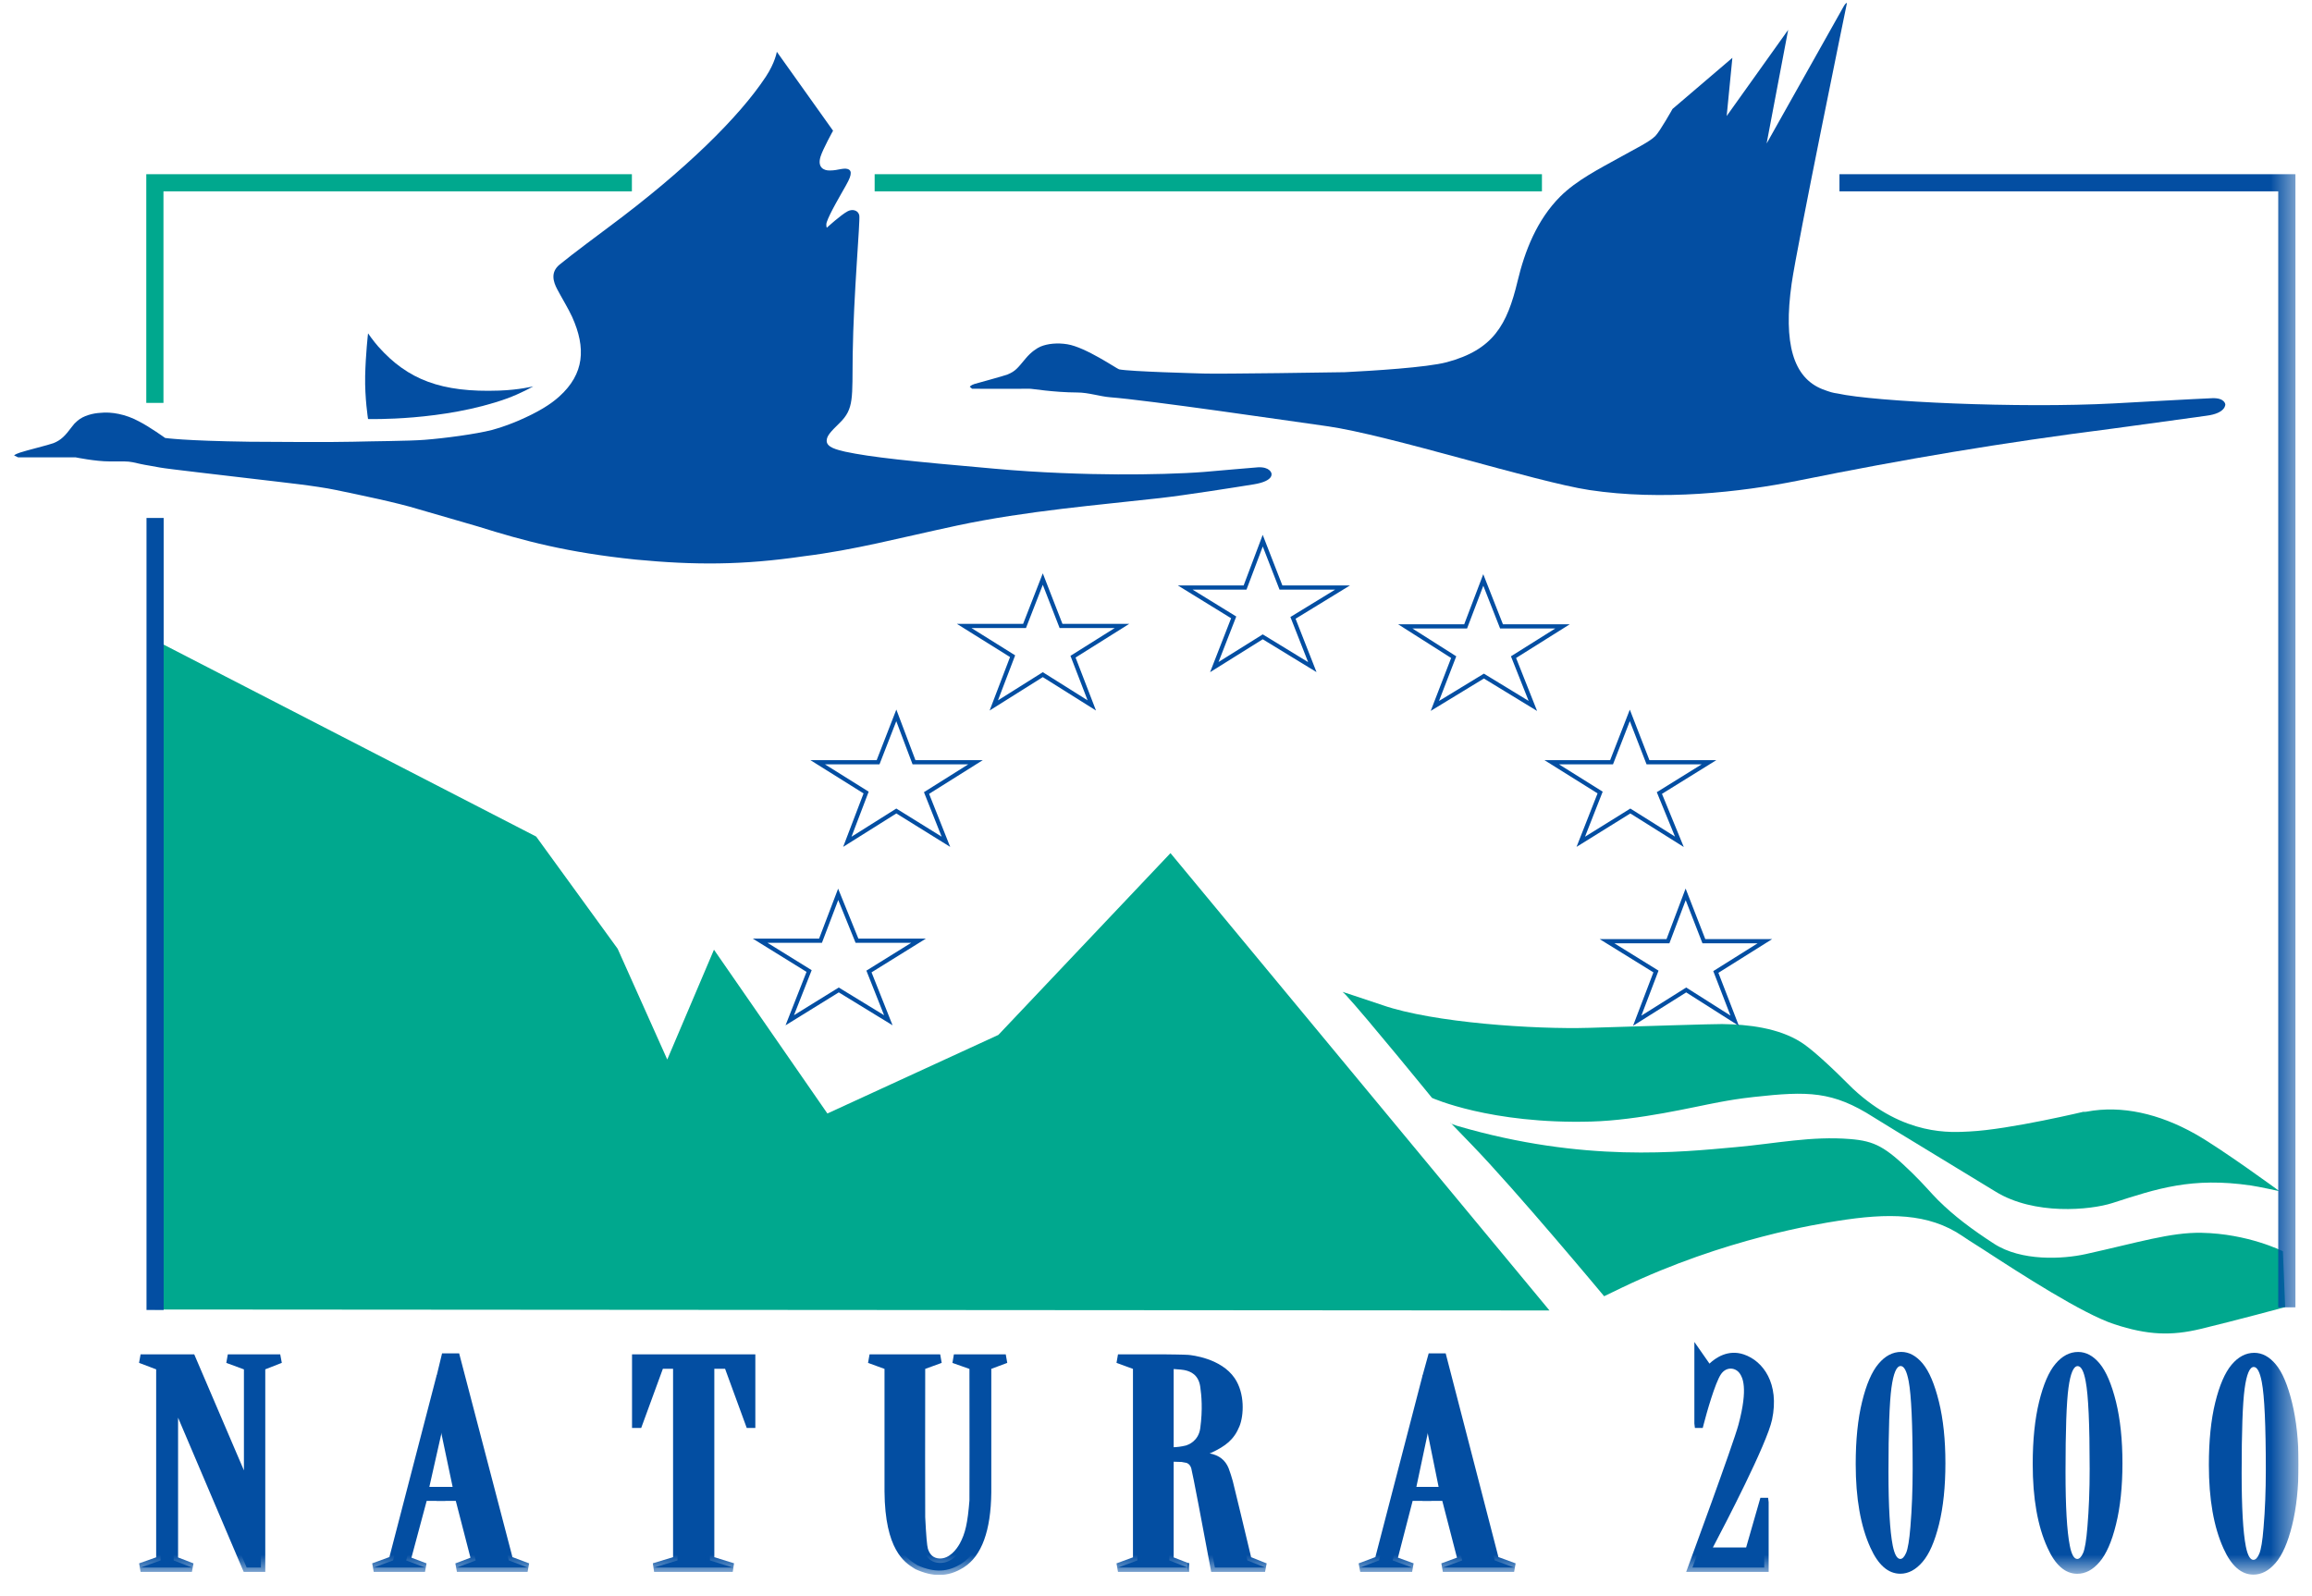 <svg xmlns="http://www.w3.org/2000/svg" width="84" height="58" viewBox="0 0 84 58" fill="none">
  <g clip-path="url(#clip0_4644_45959)">
    <mask id="mask0_4644_45959" style="mask-type:luminance" maskUnits="userSpaceOnUse" x="0" y="0" width="84" height="58">
      <path d="M83.493 0.105H0.514V57.228H83.493V0.105Z" fill="white"/>
    </mask>
    <g mask="url(#mask0_4644_45959)">
      <path d="M75.922 53.374C75.922 51.758 75.875 50.697 75.777 50.192C75.71 49.823 75.612 49.64 75.486 49.64C75.336 49.64 75.223 49.903 75.152 50.43C75.08 50.958 75.045 51.975 75.045 53.484C75.045 54.745 75.096 55.638 75.2 56.161C75.262 56.486 75.355 56.648 75.472 56.648C75.55 56.648 75.622 56.574 75.686 56.427C75.75 56.279 75.801 55.966 75.84 55.486C75.895 54.837 75.922 54.133 75.922 53.374ZM75.503 49.126C75.792 49.126 76.054 49.267 76.288 49.55C76.521 49.832 76.718 50.293 76.878 50.933C77.035 51.574 77.113 52.318 77.113 53.167C77.113 54.023 77.035 54.765 76.879 55.392C76.726 56.02 76.524 56.475 76.28 56.759C76.037 57.044 75.768 57.186 75.472 57.186C75.033 57.186 74.671 56.869 74.389 56.239C74.031 55.456 73.853 54.443 73.853 53.2C73.853 52.321 73.931 51.566 74.085 50.936C74.24 50.305 74.437 49.845 74.68 49.558C74.922 49.27 75.197 49.126 75.503 49.126Z" fill="#034EA2"/>
      <path d="M82.322 53.405C82.322 51.789 82.273 50.729 82.177 50.224C82.107 49.855 82.01 49.671 81.884 49.671C81.736 49.671 81.623 49.935 81.552 50.462C81.48 50.99 81.444 52.008 81.444 53.516C81.444 54.776 81.494 55.669 81.596 56.193C81.661 56.517 81.753 56.68 81.871 56.68C81.95 56.68 82.021 56.606 82.084 56.459C82.148 56.31 82.201 55.997 82.239 55.517C82.295 54.869 82.322 54.165 82.322 53.405ZM81.902 49.157C82.192 49.157 82.452 49.298 82.687 49.581C82.922 49.863 83.118 50.325 83.275 50.965C83.432 51.605 83.513 52.349 83.513 53.198C83.513 54.054 83.434 54.796 83.278 55.424C83.123 56.051 82.923 56.507 82.678 56.791C82.433 57.075 82.165 57.217 81.871 57.217C81.432 57.217 81.07 56.901 80.786 56.27C80.43 55.488 80.253 54.475 80.253 53.231C80.253 52.353 80.329 51.598 80.483 50.968C80.638 50.336 80.837 49.877 81.079 49.589C81.321 49.301 81.596 49.157 81.902 49.157Z" fill="#034EA2"/>
    </g>
    <path d="M69.491 53.373C69.491 51.757 69.442 50.696 69.347 50.191C69.277 49.822 69.181 49.637 69.055 49.637C68.903 49.637 68.792 49.902 68.72 50.429C68.649 50.956 68.612 51.974 68.612 53.482C68.612 54.743 68.664 55.636 68.767 56.159C68.832 56.484 68.923 56.647 69.043 56.647C69.119 56.647 69.19 56.572 69.254 56.425C69.317 56.278 69.37 55.965 69.409 55.485C69.463 54.836 69.491 54.132 69.491 53.373ZM69.073 49.124C69.36 49.124 69.622 49.266 69.857 49.548C70.091 49.83 70.287 50.291 70.445 50.932C70.603 51.572 70.681 52.317 70.681 53.166C70.681 54.021 70.604 54.763 70.448 55.391C70.292 56.018 70.094 56.473 69.848 56.757C69.603 57.042 69.334 57.184 69.043 57.184C68.602 57.184 68.24 56.868 67.956 56.237C67.6 55.455 67.422 54.442 67.422 53.198C67.422 52.319 67.499 51.565 67.654 50.934C67.807 50.303 68.007 49.843 68.249 49.557C68.491 49.269 68.765 49.124 69.073 49.124Z" fill="#034EA2"/>
    <path d="M5.629 47.583L56.296 47.618L42.526 31L36.272 37.606L30.061 40.461L25.94 34.509L24.243 38.5L22.441 34.475L19.48 30.398L5.629 23.26V47.583Z" fill="#00A88E"/>
    <path d="M62.941 2.101L60.766 3.959C60.766 3.959 60.317 4.76 60.146 4.938C59.942 5.149 59.444 5.388 58.862 5.713C58.113 6.13 57.284 6.545 56.686 7.142C55.839 7.991 55.398 9.121 55.136 10.22C54.755 11.812 54.249 12.71 52.566 13.161C51.849 13.354 49.836 13.475 48.86 13.524C48.769 13.528 44.247 13.595 43.725 13.573C43.505 13.565 41.059 13.503 40.661 13.421C40.582 13.404 39.447 12.616 38.777 12.509C38.42 12.451 38.063 12.485 37.804 12.594C37.682 12.646 37.466 12.783 37.266 13.024C36.962 13.39 36.892 13.488 36.603 13.609C36.508 13.65 35.451 13.938 35.402 13.953C35.257 14.001 35.236 14.056 35.236 14.056L35.319 14.126C35.319 14.126 37.331 14.131 37.41 14.126C37.489 14.12 38.254 14.258 39.15 14.262C39.543 14.263 39.973 14.407 40.33 14.435C41.733 14.543 46.812 15.291 48.197 15.484C50.431 15.795 55.809 17.515 57.744 17.806C60.37 18.202 63.222 17.89 65.341 17.462C69.233 16.676 72.639 16.1 76.793 15.569C77.201 15.517 80.072 15.118 80.167 15.106C80.878 15.016 80.85 14.692 80.85 14.692C80.85 14.692 80.832 14.453 80.375 14.469C79.829 14.49 77.273 14.633 76.813 14.658C73.341 14.844 68.097 14.597 66.766 14.299C66.593 14.275 66.503 14.252 66.212 14.142C65.153 13.723 64.786 12.48 65.094 10.306C65.293 8.911 67.101 0.122 67.101 0.122V0.105C67.101 0.105 67.052 0.115 66.998 0.209C66.904 0.375 64.185 5.215 64.185 5.215L64.968 1.085L62.734 4.216L62.941 2.101Z" fill="#034EA2"/>
    <path d="M30.267 4.75L28.224 1.881C28.224 1.881 28.163 2.275 27.824 2.788C26.862 4.245 24.905 6.179 22.13 8.241C21.988 8.346 20.741 9.274 20.328 9.617C19.997 9.893 20.097 10.23 20.245 10.511C20.391 10.789 20.662 11.238 20.785 11.51C21.299 12.651 21.227 13.583 20.328 14.4C19.991 14.707 19.537 14.98 18.858 15.276C18.67 15.358 18.258 15.523 17.885 15.621C17.294 15.775 16.131 15.928 15.421 15.982C14.831 16.028 13.488 16.031 12.833 16.051C12.229 16.07 9.71 16.06 9.064 16.051C6.66 16.018 6 15.914 6 15.914C6 15.914 5.431 15.505 5.047 15.311C4.57 15.051 4.045 14.956 3.64 15.002C3.389 15.015 3.03 15.099 2.811 15.294C2.714 15.381 2.695 15.396 2.604 15.518C2.373 15.827 2.219 15.994 1.941 16.103C1.779 16.166 0.92 16.377 0.721 16.447C0.522 16.516 0.514 16.55 0.514 16.55L0.658 16.619H2.749C2.749 16.619 3.469 16.766 3.97 16.766C4.24 16.766 4.265 16.766 4.511 16.766C4.757 16.767 4.917 16.818 5.109 16.86C5.302 16.903 5.593 16.943 5.816 16.989C6.04 17.035 8.316 17.292 9.437 17.427C10.257 17.526 11.46 17.649 12.211 17.806C13.098 17.991 14.416 18.262 15.172 18.494C15.373 18.555 17.202 19.079 17.367 19.131C19.046 19.657 20.607 20.076 23.103 20.334C25.235 20.537 26.974 20.539 29.19 20.214C31.065 19.982 32.641 19.553 34.781 19.095C37.297 18.559 39.965 18.347 42.152 18.098C43.085 17.992 44.863 17.711 45.548 17.6C46.325 17.474 46.19 17.186 46.19 17.186C46.19 17.186 46.133 16.962 45.712 16.98C45.608 16.984 44.135 17.116 43.754 17.148C42.941 17.212 41.716 17.244 40.62 17.238C39.44 17.232 37.768 17.18 36.147 17.032C33.035 16.759 31.65 16.615 30.702 16.412C30.409 16.341 30.031 16.257 30.035 16.014C30.038 15.839 30.176 15.69 30.501 15.373C31.042 14.848 30.958 14.454 30.98 12.88C31.011 10.704 31.256 8.042 31.22 7.829C31.189 7.652 30.986 7.581 30.805 7.673C30.555 7.802 30.039 8.275 30.039 8.275C30.039 8.275 30 8.185 30.039 8.069C30.142 7.755 30.555 7.059 30.722 6.761C30.875 6.49 30.91 6.383 30.909 6.28C30.908 6.191 30.837 6.09 30.557 6.143C30.388 6.174 30.325 6.192 30.143 6.195C29.93 6.198 29.692 6.084 29.811 5.695C29.898 5.412 30.267 4.75 30.267 4.75Z" fill="#034EA2"/>
    <path d="M13.372 15.226C13.372 15.226 13.25 14.463 13.267 13.66C13.285 12.858 13.372 12.113 13.372 12.113C13.372 12.113 13.563 12.39 13.744 12.594C14.815 13.798 16.034 14.267 18.133 14.193C18.863 14.168 19.375 14.039 19.375 14.039C19.375 14.039 18.922 14.299 18.402 14.486C16.114 15.307 13.372 15.226 13.372 15.226Z" fill="#034EA2"/>
    <path d="M9.023 54.206L6.953 49.373H5.109L5.835 49.648V56.7L5.109 56.958H6.973L6.311 56.7V50.731L8.961 56.958H9.48V49.648L10.183 49.373H8.278L9.023 49.648V54.206Z" fill="#034EA2"/>
    <mask id="mask1_4644_45959" style="mask-type:luminance" maskUnits="userSpaceOnUse" x="0" y="0" width="84" height="58">
      <path d="M83.493 0.105H0.514V57.228H83.493V0.105Z" fill="white"/>
    </mask>
    <g mask="url(#mask1_4644_45959)">
      <path d="M9.638 57.118H8.854L6.47 51.514V56.592L7.03 56.809L6.972 57.118H5.108L5.055 56.807L5.674 56.588V49.758L5.052 49.522L5.108 49.213H7.057L8.862 53.429V49.759L8.222 49.523L8.277 49.213H10.181L10.239 49.522L9.638 49.757V57.118ZM9.065 56.798H9.319L9.335 49.533H9.171L9.182 49.537V54.206L8.875 54.269L6.847 49.533H5.981L5.994 49.538V56.798H6.15V50.731L6.456 50.669L9.065 56.798Z" fill="#034EA2"/>
    </g>
    <path d="M16.021 54.189H16.643L16.042 51.333L16.021 51.436V50.008L16.187 49.337H16.56L18.486 56.7L19.169 56.958H16.602L17.284 56.7L16.684 54.378H16.021V54.189Z" fill="#034EA2"/>
    <mask id="mask2_4644_45959" style="mask-type:luminance" maskUnits="userSpaceOnUse" x="0" y="0" width="84" height="58">
      <path d="M83.493 0.105H0.514V57.228H83.493V0.105Z" fill="white"/>
    </mask>
    <g mask="url(#mask2_4644_45959)">
      <path d="M19.168 57.117H16.601L16.544 56.809L17.093 56.602L16.56 54.538H15.86V54.029H16.445L15.9 51.44L15.86 51.436V50.008L16.061 49.177H16.682L18.618 56.58L19.224 56.808L19.168 57.117ZM17.473 56.798H18.345L16.436 49.497H16.311L16.175 50.047L16.197 51.3L16.837 54.339L17.473 56.798Z" fill="#034EA2"/>
    </g>
    <path d="M16.021 51.436L15.4 54.189H16.021V54.378H15.379L14.758 56.7L15.441 56.958H13.578L14.281 56.7L16.021 50.008V51.436Z" fill="#034EA2"/>
    <mask id="mask3_4644_45959" style="mask-type:luminance" maskUnits="userSpaceOnUse" x="0" y="0" width="84" height="58">
      <path d="M83.493 0.105H0.514V57.228H83.493V0.105Z" fill="white"/>
    </mask>
    <g mask="url(#mask3_4644_45959)">
      <path d="M15.441 57.117H13.578L13.523 56.807L14.148 56.579L15.866 49.968L16.18 50.008L16.176 51.471L15.599 54.029H16.18V54.538H15.502L14.949 56.601L15.497 56.808L15.441 57.117ZM14.421 56.798H14.567L15.222 54.348H15.2L15.861 51.418V51.256L14.421 56.798Z" fill="#034EA2"/>
    </g>
    <path d="M27.284 51.729V49.373H23.123V51.729H23.185L23.972 49.579H24.615V56.7L23.766 56.958H26.622L25.794 56.7V49.579H26.456L27.243 51.729H27.284Z" fill="#034EA2"/>
    <mask id="mask4_4644_45959" style="mask-type:luminance" maskUnits="userSpaceOnUse" x="0" y="0" width="84" height="58">
      <path d="M83.493 0.105H0.514V57.228H83.493V0.105Z" fill="white"/>
    </mask>
    <g mask="url(#mask4_4644_45959)">
      <path d="M26.622 57.117H23.765L23.719 56.805L24.454 56.582V49.738H24.083L23.296 51.888H22.963V49.213H27.443V51.888H27.131L26.344 49.738H25.953V56.583L26.669 56.805L26.622 57.117ZM24.774 56.798H25.634V49.532H24.774V56.798ZM23.282 49.532V50.998L23.819 49.532H23.282ZM26.608 49.532L27.124 50.941V49.532H26.608Z" fill="#034EA2"/>
    </g>
    <path d="M35.857 49.63L36.541 49.373H34.657L35.381 49.63C35.381 49.63 35.389 54.438 35.381 54.532C35.314 55.388 35.22 55.783 35.009 56.167C34.815 56.52 34.512 56.81 34.126 56.79C33.752 56.771 33.615 56.498 33.561 56.326C33.533 56.236 33.499 56.01 33.456 55.135C33.448 54.987 33.456 49.63 33.456 49.63L34.159 49.373H31.593L32.296 49.63C32.296 49.63 32.295 54.087 32.296 54.189C32.311 56.302 33.012 56.672 33.331 56.876C33.966 57.16 34.454 57.121 34.934 56.815C35.173 56.663 35.837 56.166 35.857 54.224C35.858 54.129 35.857 49.63 35.857 49.63Z" fill="#034EA2"/>
    <mask id="mask5_4644_45959" style="mask-type:luminance" maskUnits="userSpaceOnUse" x="0" y="0" width="84" height="58">
      <path d="M83.493 0.105H0.514V57.228H83.493V0.105Z" fill="white"/>
    </mask>
    <g mask="url(#mask5_4644_45959)">
      <path d="M34.125 57.23C33.857 57.23 33.575 57.16 33.265 57.021L33.213 56.99C32.869 56.773 32.151 56.322 32.136 54.19C32.136 54.098 32.136 50.432 32.136 49.741L31.538 49.523L31.593 49.213H34.159L34.214 49.523L33.615 49.741C33.612 51.299 33.609 54.998 33.615 55.127C33.648 55.798 33.68 56.174 33.713 56.278C33.785 56.505 33.922 56.62 34.134 56.631C34.494 56.645 34.753 56.3 34.87 56.09C35.072 55.722 35.157 55.34 35.222 54.52C35.227 54.4 35.224 51.134 35.222 49.742L34.604 49.524L34.657 49.213H36.541L36.596 49.523L36.016 49.74C36.016 50.447 36.017 54.138 36.016 54.226C36.002 55.622 35.666 56.539 35.02 56.95C34.727 57.137 34.435 57.23 34.125 57.23ZM32.455 49.533V49.63C32.455 49.63 32.455 54.086 32.455 54.188C32.469 56.145 33.064 56.519 33.383 56.72C33.529 56.787 33.667 56.836 33.797 56.867C33.616 56.774 33.482 56.606 33.409 56.375C33.379 56.281 33.343 56.101 33.296 55.142C33.288 54.995 33.295 50.178 33.296 49.629L33.296 49.533H32.455ZM35.54 49.533L35.541 49.629C35.542 50.433 35.548 54.449 35.54 54.546C35.471 55.417 35.376 55.83 35.149 56.244C35.03 56.459 34.89 56.629 34.736 56.747C34.773 56.727 34.811 56.705 34.848 56.681C35.533 56.245 35.688 55.103 35.697 54.222C35.699 54.129 35.697 49.675 35.697 49.63V49.533H35.54Z" fill="#034EA2"/>
    </g>
    <mask id="mask6_4644_45959" style="mask-type:luminance" maskUnits="userSpaceOnUse" x="0" y="0" width="84" height="58">
      <path d="M83.493 0.105H0.514V57.228H83.493V0.105Z" fill="white"/>
    </mask>
    <g mask="url(#mask6_4644_45959)">
      <path d="M43.206 56.798H43.145V57.117H43.206V56.798Z" fill="#034EA2"/>
    </g>
    <path d="M43.146 49.648C42.97 49.593 42.483 49.579 42.483 49.579V52.744C42.483 52.744 42.763 52.774 43.146 52.675L43.141 53L42.96 52.967L42.483 52.95V56.7L43.146 56.958H40.62L41.324 56.7V49.63L40.62 49.373H42.318C42.318 49.373 43.029 49.379 43.161 49.391C43.292 49.403 44.281 49.516 44.726 50.167C45.084 50.692 45.018 51.437 44.886 51.764C44.701 52.22 44.425 52.415 43.954 52.64C43.849 52.691 43.208 52.847 43.208 52.847C43.208 52.847 43.635 52.941 43.767 52.95C44.179 52.981 44.387 53.151 44.492 53.415C44.538 53.529 44.604 53.742 44.636 53.862C44.671 53.982 45.321 56.7 45.321 56.7L45.963 56.958H44.139C44.139 56.958 43.499 53.529 43.436 53.312C43.358 53.045 43.141 53 43.141 53L43.146 52.675L43.187 52.658C43.187 52.658 43.688 52.509 43.767 51.919C43.853 51.281 43.827 50.792 43.767 50.37C43.688 49.808 43.287 49.69 43.146 49.648Z" fill="#034EA2"/>
    <mask id="mask7_4644_45959" style="mask-type:luminance" maskUnits="userSpaceOnUse" x="0" y="0" width="84" height="58">
      <path d="M83.493 0.105H0.514V57.228H83.493V0.105Z" fill="white"/>
    </mask>
    <g mask="url(#mask7_4644_45959)">
      <path d="M45.962 57.117H44.005L43.981 56.987C43.725 55.612 43.327 53.51 43.282 53.357C43.236 53.198 43.125 53.161 43.106 53.156L42.93 53.123L42.642 53.114V56.591L43.203 56.809L43.145 57.117H40.619L40.565 56.808L41.163 56.589V49.741L40.565 49.522L40.619 49.213H42.317C42.392 49.214 43.04 49.22 43.175 49.232C43.294 49.242 44.363 49.353 44.857 50.077C45.238 50.636 45.19 51.435 45.034 51.823C44.831 52.322 44.522 52.545 44.021 52.784C44.005 52.792 43.98 52.801 43.948 52.812C44.293 52.877 44.52 53.055 44.64 53.355C44.687 53.474 44.754 53.688 44.79 53.82C44.822 53.93 45.335 56.077 45.456 56.583L46.021 56.809L45.962 57.117ZM44.27 56.798H45.179L45.165 56.737C44.904 55.646 44.507 53.992 44.482 53.906C44.45 53.788 44.387 53.583 44.343 53.473C44.278 53.31 44.157 53.139 43.754 53.108C43.697 53.105 43.596 53.088 43.493 53.068C43.532 53.123 43.565 53.189 43.588 53.267C43.647 53.468 44.142 56.11 44.27 56.798ZM41.483 56.798H42.323V49.532H41.483V56.798ZM42.642 49.746V52.588C42.749 52.584 42.908 52.57 43.094 52.523L43.124 52.511C43.157 52.5 43.544 52.373 43.608 51.897C43.701 51.205 43.653 50.706 43.608 50.392C43.543 49.934 43.234 49.84 43.101 49.801L43.099 49.8C43.014 49.774 42.814 49.756 42.642 49.746ZM43.437 49.596C43.712 49.749 43.876 50.001 43.924 50.347C43.971 50.68 44.023 51.208 43.924 51.94C43.884 52.242 43.749 52.445 43.609 52.579C43.747 52.542 43.854 52.51 43.883 52.496C44.331 52.283 44.573 52.11 44.738 51.703C44.863 51.39 44.905 50.714 44.593 50.257C44.312 49.844 43.772 49.668 43.437 49.596Z" fill="#034EA2"/>
    </g>
    <path d="M51.842 54.189H52.463L51.883 51.333L51.842 51.453V50.008L52.028 49.337H52.401L54.307 56.7L55.01 56.958H52.422L53.125 56.7L52.525 54.378H51.842V54.189Z" fill="#034EA2"/>
    <mask id="mask8_4644_45959" style="mask-type:luminance" maskUnits="userSpaceOnUse" x="0" y="0" width="84" height="58">
      <path d="M83.493 0.105H0.514V57.228H83.493V0.105Z" fill="white"/>
    </mask>
    <g mask="url(#mask8_4644_45959)">
      <path d="M55.011 57.117H52.422L52.367 56.808L52.935 56.6L52.402 54.538H51.683V54.029H52.268L51.747 51.464L51.683 51.453L51.689 49.966L51.907 49.177H52.525L54.441 56.579L55.066 56.808L55.011 57.117ZM53.316 56.798H54.168L52.278 49.497H52.15L52.002 50.03V51.116L52.68 54.339L53.316 56.798Z" fill="#034EA2"/>
    </g>
    <path d="M51.841 51.453L51.261 54.189H51.841V54.378H51.199L50.599 56.7L51.303 56.958H49.418L50.102 56.7L51.841 50.008V51.453Z" fill="#034EA2"/>
    <mask id="mask9_4644_45959" style="mask-type:luminance" maskUnits="userSpaceOnUse" x="0" y="0" width="84" height="58">
      <path d="M83.493 0.105H0.514V57.228H83.493V0.105Z" fill="white"/>
    </mask>
    <g mask="url(#mask9_4644_45959)">
      <path d="M51.305 57.117H49.42L49.363 56.808L49.97 56.58L51.688 49.968L52.002 50.008L51.999 51.486L51.46 54.029H52.002V54.538H51.324L50.791 56.6L51.36 56.807L51.305 57.117ZM50.243 56.798H50.41L51.107 54.156L51.683 51.436V51.256L50.243 56.798Z" fill="#034EA2"/>
    </g>
    <path d="M62.092 49.801L61.719 49.269V51.728H61.74C61.74 51.728 62.119 50.248 62.396 49.844C62.659 49.462 63.139 49.505 63.351 49.832C63.483 50.035 63.675 50.477 63.315 51.814C63.117 52.548 61.491 56.958 61.491 56.958H64.099V54.584H64.08L63.562 56.39H61.968C61.968 56.39 64.014 52.556 64.227 51.552C64.483 50.342 63.94 49.58 63.303 49.366C62.603 49.132 62.092 49.801 62.092 49.801Z" fill="#034EA2"/>
    <mask id="mask10_4644_45959" style="mask-type:luminance" maskUnits="userSpaceOnUse" x="0" y="0" width="84" height="58">
      <path d="M83.493 0.105H0.514V57.228H83.493V0.105Z" fill="white"/>
    </mask>
    <g mask="url(#mask10_4644_45959)">
      <path d="M64.259 57.117H61.262L61.341 56.903C61.357 56.859 62.967 52.491 63.161 51.773C63.53 50.401 63.294 50.039 63.217 49.919C63.142 49.804 63.018 49.733 62.886 49.731H62.88C62.742 49.731 62.617 49.803 62.527 49.934C62.313 50.246 61.998 51.364 61.895 51.768L61.864 51.888H61.58L61.56 51.728V48.762L62.109 49.549C62.329 49.341 62.781 49.023 63.354 49.215C64.065 49.454 64.659 50.279 64.383 51.585C64.196 52.465 62.685 55.373 62.233 56.23H63.441L63.959 54.425H64.239L64.259 54.584V57.117ZM61.719 56.798H63.939V55.651L63.682 56.55H61.811C61.776 56.645 61.745 56.729 61.719 56.798ZM63.25 49.517C63.343 49.574 63.423 49.651 63.484 49.746C63.652 50.004 63.833 50.503 63.469 51.856C63.333 52.359 62.552 54.52 62.055 55.882C62.593 54.853 63.907 52.292 64.07 51.519C64.306 50.406 63.829 49.712 63.252 49.518C63.252 49.517 63.251 49.517 63.25 49.517ZM61.879 49.776V50.677C61.955 50.444 62.038 50.211 62.121 50.025L62.085 50.071L61.879 49.776Z" fill="#034EA2"/>
    </g>
    <path d="M5.939 14.64H5.315V6.33H22.958V6.953H5.939V14.64ZM56.022 6.953H31.778V6.33H56.022V6.953Z" fill="#00A88E"/>
    <path d="M5.946 18.821H5.323V47.6H5.946V18.821Z" fill="#034EA2"/>
    <path d="M48.777 36.041C48.777 36.041 48.851 36.105 48.903 36.161C49.632 36.95 52.028 39.894 52.028 39.894C52.028 39.894 54.147 40.853 57.806 40.754C59.557 40.707 61.538 40.219 62.465 40.049C62.825 39.983 63.163 39.922 63.727 39.86C65.689 39.644 66.583 39.644 68.075 40.599C68.443 40.834 72.248 43.141 72.504 43.3C73.906 44.165 75.943 43.974 76.75 43.714C78.378 43.188 79.636 42.765 81.782 43.077C82.053 43.116 82.817 43.283 82.817 43.283C82.817 43.283 80.719 41.746 79.753 41.202C78.453 40.47 77.09 40.154 75.818 40.393C75.566 40.441 75.798 40.375 75.798 40.375C75.798 40.375 73.013 41.045 71.553 41.115C70.91 41.146 69.193 41.3 67.329 39.568C66.454 38.689 65.794 38.094 65.424 37.864C64.608 37.352 63.526 37.224 62.568 37.211C62.248 37.207 59.77 37.287 57.743 37.348C55.753 37.408 52.063 37.161 50.227 36.523C49.838 36.388 48.777 36.041 48.777 36.041Z" fill="#00A88E"/>
    <path d="M83.025 47.496L82.942 45.467C82.942 45.467 81.681 44.826 79.981 44.796C78.858 44.776 77.675 45.151 75.776 45.57C74.949 45.753 73.443 45.84 72.444 45.191C71.638 44.668 70.987 44.179 70.414 43.609C70.143 43.338 69.902 43.039 69.463 42.611C68.499 41.673 68.12 41.463 67.226 41.39C65.805 41.274 64.528 41.552 63.065 41.683C61.066 41.861 57.562 42.262 52.938 40.909C52.672 40.83 52.691 40.788 52.691 40.788C52.691 40.788 53.247 41.364 53.456 41.58C55.081 43.256 58.282 47.101 58.282 47.101C58.282 47.101 58.493 46.997 58.935 46.785C62.682 44.993 66.101 44.47 66.749 44.366C68.599 44.071 70.064 44.071 71.304 44.916C71.66 45.158 71.655 45.14 72.05 45.398C73.43 46.296 75.663 47.738 76.812 48.116C78.043 48.522 78.903 48.542 79.959 48.288C81.246 47.978 83.025 47.496 83.025 47.496Z" fill="#00A88E"/>
    <mask id="mask11_4644_45959" style="mask-type:luminance" maskUnits="userSpaceOnUse" x="0" y="0" width="84" height="58">
      <path d="M83.493 0.105H0.514V57.228H83.493V0.105Z" fill="white"/>
    </mask>
    <g mask="url(#mask11_4644_45959)">
      <path d="M83.398 47.504H82.774V6.953H66.832V6.33H83.398V47.504Z" fill="#034EA2"/>
    </g>
    <path d="M63.178 37.277L61.263 36.061L59.332 37.274L60.072 35.332L58.12 34.125H60.548L61.242 32.286L61.957 34.125H64.385L62.433 35.349L63.178 37.277ZM58.653 34.276L60.258 35.27L59.634 36.906L61.263 35.883L62.872 36.903L62.247 35.287L63.859 34.276H61.854L61.245 32.709L60.653 34.276H58.653ZM28.54 37.257L29.303 35.315L27.352 34.107H29.759L30.451 32.291L31.187 34.107H33.638L31.665 35.332L32.429 37.256L30.475 36.06L28.54 37.257ZM30.474 35.883L32.121 36.89L31.478 35.27L33.108 34.258H31.085L30.455 32.704L29.863 34.258H27.883L29.49 35.253L28.847 36.889L30.474 35.883ZM61.175 30.777L59.233 29.558L57.279 30.773L58.043 28.829L56.114 27.622H58.5L59.215 25.786L59.927 27.622H62.357L60.383 28.846L61.175 30.777ZM56.641 27.773L58.229 28.767L57.587 30.403L59.234 29.38L59.274 29.405L60.856 30.399L60.195 28.785L61.826 27.773H59.823L59.215 26.204L58.604 27.773H56.641ZM34.522 30.773L32.566 29.558L30.634 30.772L31.375 28.83L29.445 27.622H31.851L32.566 25.783L33.26 27.622H35.706L33.756 28.846L34.522 30.773ZM29.971 27.773L31.561 28.767L30.937 30.404L32.565 29.38L34.212 30.402L33.569 28.785L35.18 27.773H33.155L32.564 26.206L31.954 27.773H29.971ZM55.846 25.834L53.913 24.655L51.981 25.832L52.723 23.909L50.796 22.684H53.198L53.89 20.865L54.605 22.684H57.034L55.083 23.909L55.846 25.834ZM51.315 22.836L52.909 23.848L52.282 25.471L53.913 24.478L55.539 25.469L54.896 23.848L56.508 22.836H54.502L53.892 21.284L53.302 22.836H51.315ZM39.82 25.818L37.887 24.604L35.955 25.818L36.697 23.875L34.766 22.669H37.172L37.887 20.833L38.601 22.669H41.028L39.078 23.893L39.82 25.818ZM35.294 22.82L36.883 23.813L36.258 25.449L37.887 24.425L39.515 25.448L38.892 23.831L40.502 22.82H38.498L37.887 21.25L37.276 22.82H35.294ZM43.965 24.425L44.729 22.465L42.795 21.274H45.184L45.877 19.435L46.592 21.274H49.046L47.071 22.483L47.832 24.422L45.878 23.229L43.965 24.425ZM45.878 23.051L45.917 23.075L47.527 24.059L46.883 22.42L48.51 21.425H46.488L45.879 19.858L45.288 21.425H43.329L44.916 22.402L44.272 24.055L45.878 23.051Z" fill="#034EA2"/>
  </g>
  <defs>
    <clipPath id="clip0_4644_45959">
      <rect width="83" height="57.124" fill="white" transform="translate(0.514 0.105)"/>
    </clipPath>
  </defs>
</svg>